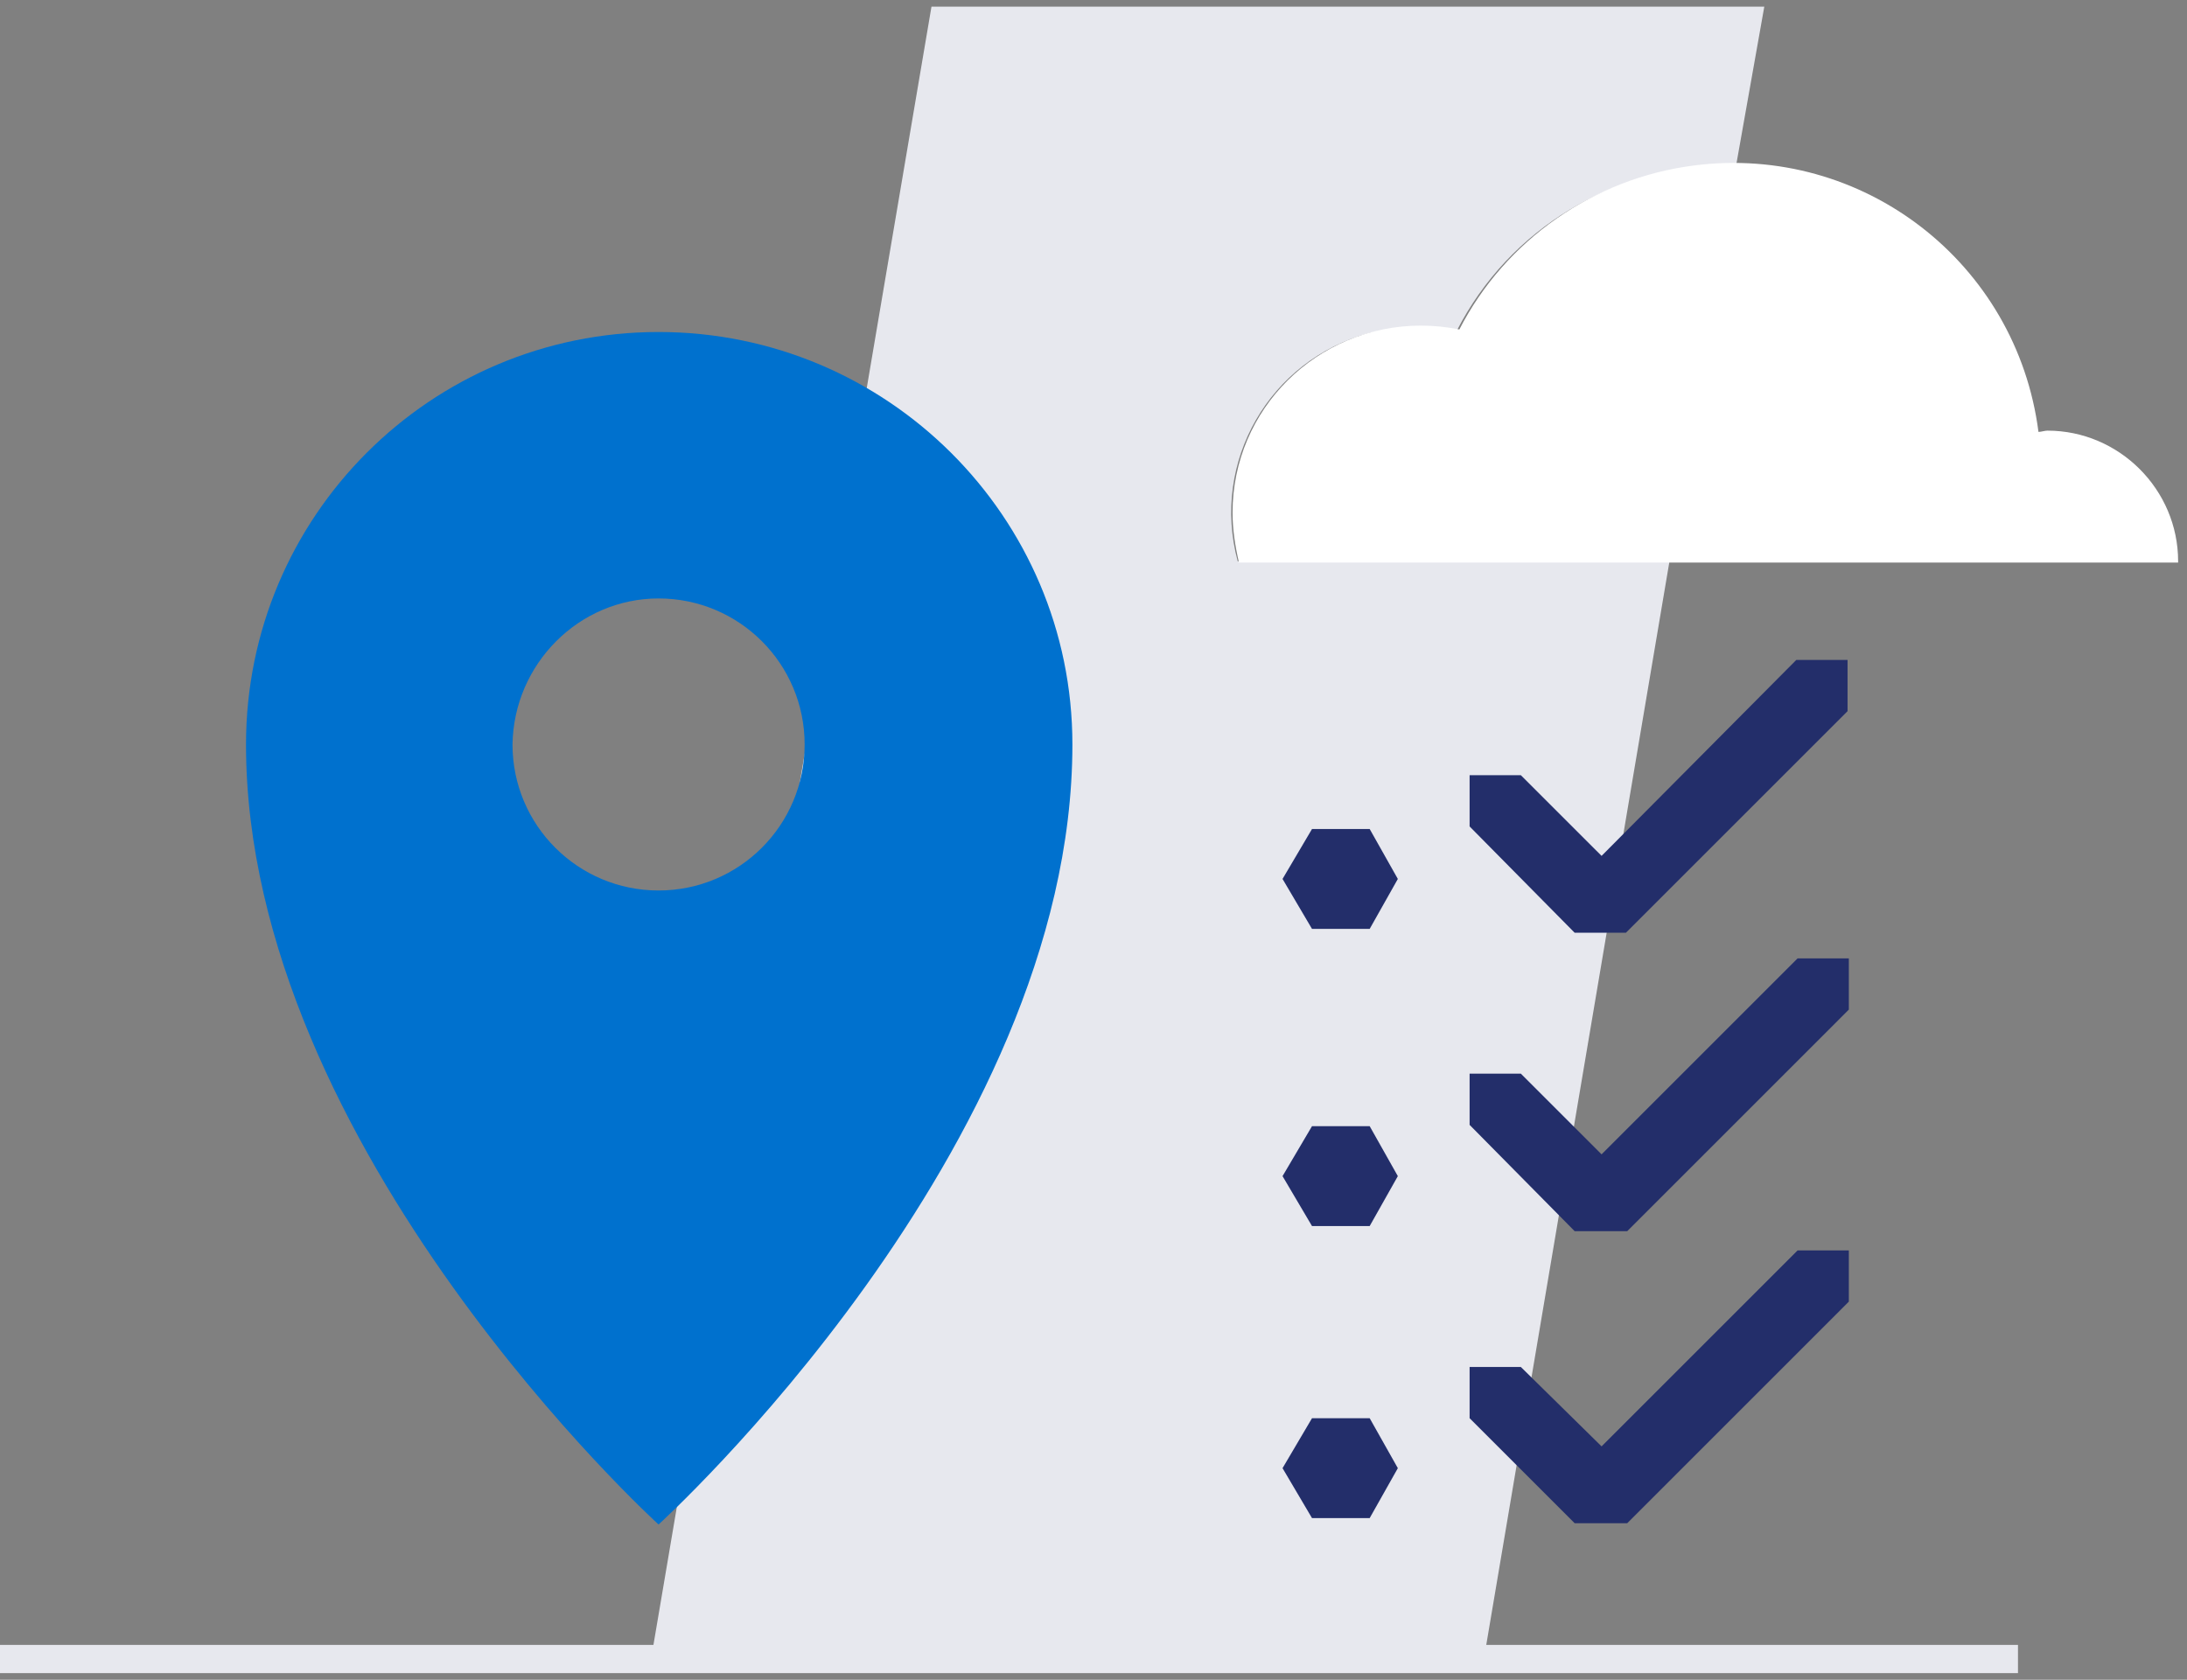 <?xml version="1.0" encoding="UTF-8"?> <svg xmlns="http://www.w3.org/2000/svg" width="82" height="63" viewBox="0 0 82 63" fill="none"><rect x="0" y="0" width="82" height="63" fill="#808080" stroke="none"/><g id="Layer_2_1_"><g id="Layer_2-2"><path id="Vector" d="M62.596 21.051H46.407C45.398 17.304 47.608 13.509 51.307 12.5C51.931 12.356 52.556 12.26 53.18 12.26C53.661 12.26 54.141 12.308 54.621 12.404C56.591 8.561 60.53 6.207 64.854 6.207H65.094L66.151 0.25H34.925L24.5 61.693H0V62.75H75.663V61.693H55.726L62.596 21.051Z" fill="#E7E8EE"></path><path id="Vector_2" d="M24.692 12.452C16.141 12.452 9.224 19.37 9.224 27.921C9.224 43.102 24.692 57.177 24.692 57.177C24.692 57.177 40.209 43.102 40.209 27.921C40.209 19.37 33.244 12.452 24.692 12.452ZM24.692 22.445C27.719 22.445 30.169 24.895 30.169 27.921C30.169 30.948 27.719 33.398 24.692 33.398C21.666 33.398 19.216 30.948 19.216 27.921C19.264 24.895 21.714 22.445 24.692 22.445Z" fill="#0071CE"></path><path id="Vector_3" d="M59.041 34.983L55.102 30.996V29.074H57.023L60.05 32.1L67.352 24.75H69.273V26.672L60.962 34.983H59.041Z" fill="#232E6A"></path><path id="Vector_4" d="M51.355 31.092H49.193L48.088 32.965L49.193 34.839H51.355L52.411 32.965L51.355 31.092Z" fill="#232E6A"></path><path id="Vector_5" d="M59.041 46.176L55.102 42.189V40.267H57.023L60.05 43.294L67.4 35.944H69.321V37.865L61.011 46.176H59.041Z" fill="#232E6A"></path><path id="Vector_6" d="M51.355 42.237H49.193L48.088 44.111L49.193 45.984H51.355L52.411 44.111L51.355 42.237Z" fill="#232E6A"></path><path id="Vector_7" d="M59.041 57.129L55.102 53.19V51.269H57.023L60.05 54.247L67.4 46.897H69.321V48.818L61.011 57.129H59.041Z" fill="#232E6A"></path><path id="Vector_8" d="M51.355 53.19H49.193L48.088 55.064L49.193 56.937H51.355L52.411 55.064L51.355 53.19Z" fill="#232E6A"></path><path id="Vector_9" d="M81.667 21.051C81.667 18.361 79.457 16.151 76.767 16.151C76.671 16.151 76.527 16.199 76.431 16.199C75.614 9.858 69.85 5.39 63.508 6.207C59.761 6.687 56.446 8.993 54.717 12.356C54.236 12.26 53.756 12.212 53.276 12.212C49.385 12.212 46.214 15.335 46.214 19.226C46.214 19.85 46.31 20.475 46.454 21.099H81.667V21.051Z" fill="white"></path></g></g></svg> 